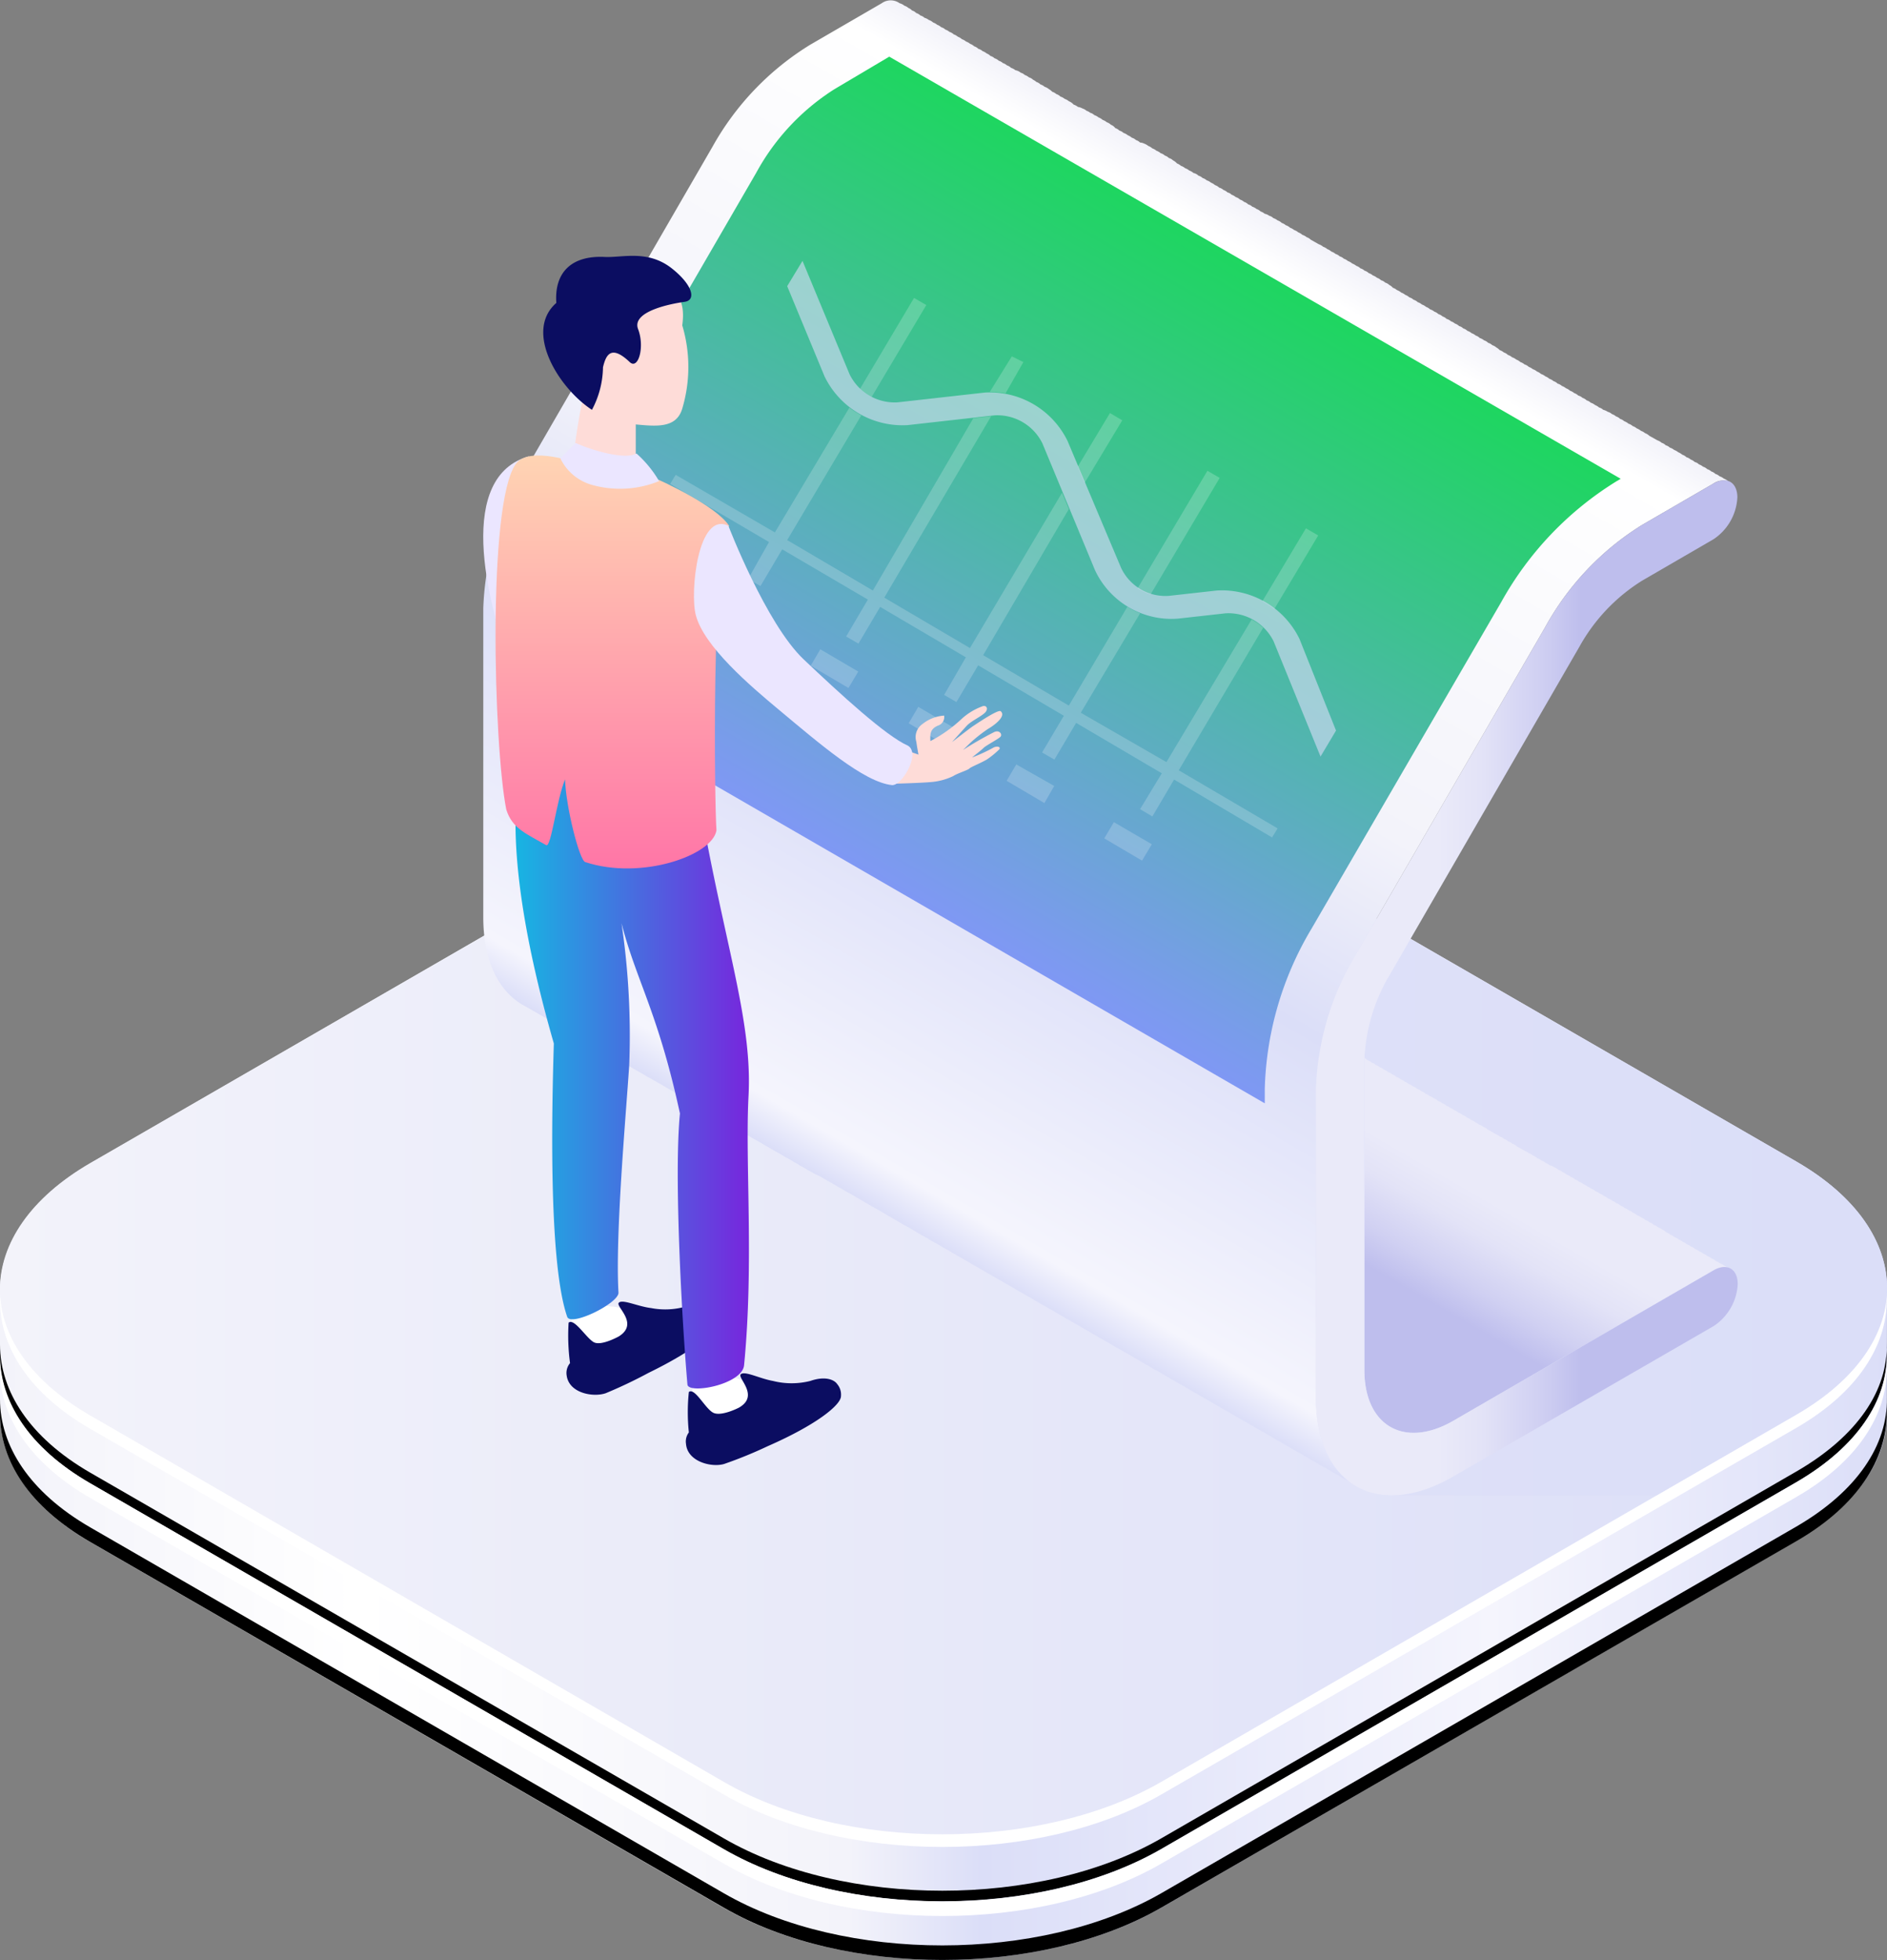 <svg xmlns="http://www.w3.org/2000/svg" xmlns:xlink="http://www.w3.org/1999/xlink" width="105.93" height="110" viewBox="0 0 105.93 110"><rect x="0" y="0" width="105.93" height="110" fill="#808080" stroke="none"/><defs><filter id="b" x="37.05" y="-8598.88" width="37.09" height="32766" filterUnits="userSpaceOnUse" color-interpolation-filters="sRGB"><feFlood flood-color="#fff" result="bg"/><feBlend in="SourceGraphic" in2="bg"/></filter><mask id="a" x="37.05" y="-8598.88" width="37.09" height="32766" maskUnits="userSpaceOnUse"><g style="filter:url(#b)"/></mask><linearGradient id="c" x1="-769.51" y1="-265.34" x2="-769.51" y2="-280.45" gradientTransform="matrix(-0.92, -0.54, -0.48, 0.8, -783.38, -166.76)" gradientUnits="userSpaceOnUse"><stop offset="0"/><stop offset="1" stop-color="#fff"/></linearGradient><linearGradient id="d" x1="0.01" y1="75.87" x2="105.93" y2="75.87" gradientUnits="userSpaceOnUse"><stop offset="0" stop-color="#f3f3fa"/><stop offset="0.19" stop-color="#fff"/><stop offset="0.45" stop-color="#f3f3fa"/><stop offset="0.52" stop-color="#dbdef8"/><stop offset="0.79" stop-color="#f5f5fd"/><stop offset="1" stop-color="#dbdef8"/></linearGradient><linearGradient id="e" y1="72.32" x2="105.93" y2="72.32" gradientUnits="userSpaceOnUse"><stop offset="0" stop-color="#f3f3fa"/><stop offset="1" stop-color="#dbdef8"/></linearGradient><linearGradient id="f" x1="75.88" y1="14.8" x2="46.23" y2="66.16" gradientUnits="userSpaceOnUse"><stop offset="0" stop-color="#f3f3fa"/><stop offset="0.04" stop-color="#fff"/><stop offset="0.45" stop-color="#f3f3fa"/><stop offset="0.65" stop-color="#dbdef8"/><stop offset="0.96" stop-color="#f5f5fd"/><stop offset="1" stop-color="#dbdef8"/></linearGradient><linearGradient id="g" x1="87.57" y1="63.14" x2="77.85" y2="79.97" gradientUnits="userSpaceOnUse"><stop offset="0.29" stop-color="#eaeaf9"/><stop offset="0.39" stop-color="#e3e3f7"/><stop offset="0.53" stop-color="#d0d0f2"/><stop offset="0.63" stop-color="#bebeed"/></linearGradient><linearGradient id="h" x1="73.87" y1="55.44" x2="97.55" y2="55.44" xlink:href="#g"/><linearGradient id="i" x1="69.16" y1="14.27" x2="48.99" y2="49.2" gradientUnits="userSpaceOnUse"><stop offset="0" stop-color="#1ed660"/><stop offset="1" stop-color="#7f98f4"/></linearGradient><filter id="k" x="37.05" y="16.1" width="37.09" height="31.87" filterUnits="userSpaceOnUse" color-interpolation-filters="sRGB"><feFlood flood-color="#fff" result="bg"/><feBlend in="SourceGraphic" in2="bg"/></filter><mask id="j" x="37.05" y="16.1" width="37.09" height="31.87" maskUnits="userSpaceOnUse"><g style="mask:url(#a);filter:url(#k)"><path d="M74.14,42.41,71.5,36a2.83,2.83,0,0,0-2.7-1.58l-2.69.3A4.74,4.74,0,0,1,61.47,32l-2.95-7.11a2.82,2.82,0,0,0-2.69-1.58l-4.9.55a4.87,4.87,0,0,1-4.64-2.73l-2.1-5.07-7.14,12L70.84,48Z" style="mix-blend-mode:multiply;fill:url(#c)"/></g></mask><linearGradient id="l" x1="-769.51" y1="-265.34" x2="-769.51" y2="-280.45" gradientTransform="matrix(-0.92, -0.54, -0.48, 0.8, -783.38, -166.76)" xlink:href="#e"/><linearGradient id="m" x1="28.94" y1="59.91" x2="42.04" y2="59.91" gradientUnits="userSpaceOnUse"><stop offset="0" stop-color="#17b5e2"/><stop offset="1" stop-color="#7726dd"/></linearGradient><linearGradient id="n" x1="-812.65" y1="48.74" x2="-812.65" y2="25.56" gradientTransform="matrix(-1, 0, 0, 1, -778.29, 0)" gradientUnits="userSpaceOnUse"><stop offset="0" stop-color="#ff76a7"/><stop offset="1" stop-color="#ffd4b3"/></linearGradient></defs><g style="isolation:isolate"><path d="M105.93,72.33h0c0-2.58-1.67-5.16-5.07-7.13L65.3,44.67c-6.77-3.91-17.77-3.9-24.56,0L5.1,65.27C1.66,67.26,0,69.86,0,72.46v6.89c0,2.6,1.63,5.21,5.06,7.19l35.56,20.53c6.77,3.9,17.77,3.9,24.56,0l35.64-20.58c3.38-2,5.07-4.5,5.1-7h0Z" style="fill:url(#d)"/><path d="M5.07,85.72l35.56,20.53c6.77,3.91,17.77,3.9,24.56,0l35.64-20.57c3.45-2,5.14-4.61,5.09-7.21v.82c0,2.6-1.64,5.22-5.09,7.21L65.19,107.06c-6.79,3.91-17.79,3.92-24.56,0L5.07,86.54C1.64,84.56,0,82,0,79.34v-.82C0,81.13,1.64,83.74,5.07,85.72Z" style="mix-blend-mode:overlay"/><path d="M5.07,79.37,40.63,99.9c6.77,3.91,17.77,3.91,24.56,0l35.64-20.58c3.45-2,5.14-4.61,5.09-7.21v.82c0,2.6-1.64,5.22-5.09,7.21L65.19,100.71c-6.79,3.92-17.79,3.93-24.56,0L5.07,80.19C1.64,78.21,0,75.6,0,73v-.82C0,74.78,1.64,77.39,5.07,79.37Z" style="fill:#fff"/><path d="M100.83,82.59,65.19,103.17c-6.79,3.92-17.79,3.92-24.56,0L5.07,82.65C1.64,80.67,0,78.06,0,75.46v.59H0c-.06,2.6,1.63,5.21,5.06,7.19l35.56,20.53c6.77,3.91,17.77,3.91,24.56,0l35.64-20.58c3.45-2,5.14-4.61,5.09-7.21h0v-.59C106,78,104.28,80.6,100.83,82.59Z" style="mix-blend-mode:overlay"/><path d="M5.07,83.25l35.56,20.53c6.77,3.91,17.77,3.91,24.56,0l35.64-20.58c3.45-2,5.14-4.61,5.09-7.21v.82c0,2.61-1.64,5.22-5.09,7.21L65.19,104.59c-6.79,3.92-17.79,3.92-24.56,0L5.07,84.07C1.64,82.09,0,79.48,0,76.88v-.82C0,78.66,1.64,81.27,5.07,83.25Z" style="fill:#fff"/><path d="M5.07,79.44c-6.77-3.9-6.76-10.25,0-14.17L40.74,44.69c6.79-3.92,17.79-3.93,24.56,0L100.86,65.2c6.77,3.92,6.76,10.26,0,14.18L65.19,100c-6.79,3.92-17.79,3.93-24.56,0Z" style="fill:url(#e)"/><path d="M100.86,65.2,65.3,44.67a18.75,18.75,0,0,0-2.3-1.1H60.47L78.29,83.92H93l7.86-4.54C107.62,75.46,107.63,69.12,100.86,65.2Z" style="fill:#dbdef8;opacity:0.6;mix-blend-mode:multiply"/><path d="M73.87,78.44V61.11a15.69,15.69,0,0,1,2.26-7.57L86.74,35.2a15.57,15.57,0,0,1,5.44-5.74l4-2.32A1,1,0,0,1,97,27a.62.62,0,0,0-.23-.14.7.7,0,0,0-.24-.13.53.53,0,0,0-.23-.13.55.55,0,0,0-.23-.14.59.59,0,0,0-.23-.13.58.58,0,0,0-.24-.14.65.65,0,0,0-.23-.13.45.45,0,0,0-.23-.13.62.62,0,0,0-.23-.14.56.56,0,0,0-.24-.13.55.55,0,0,0-.23-.14.88.88,0,0,0-.23-.14.76.76,0,0,0-.23-.13.7.7,0,0,0-.24-.13.53.53,0,0,0-.23-.13.55.55,0,0,0-.23-.14.72.72,0,0,0-.24-.14,38392485967048.14,38392485967048.14,0,0,1-.46-.26.68.68,0,0,0-.23-.14.76.76,0,0,0-.23-.13.84.84,0,0,0-.24-.14.65.65,0,0,0-.23-.13.53.53,0,0,0-.23-.13.72.72,0,0,0-.24-.14.58.58,0,0,0-.23-.13.55.55,0,0,0-.23-.14.65.65,0,0,0-.23-.13.56.56,0,0,0-.24-.13A.68.68,0,0,0,90,23a.53.53,0,0,0-.23-.13.79.79,0,0,0-.23-.14.7.7,0,0,0-.24-.13.53.53,0,0,0-.23-.13.55.55,0,0,0-.23-.14.56.56,0,0,0-.24-.13.59.59,0,0,0-.23-.14.65.65,0,0,0-.23-.13.68.68,0,0,0-.23-.14.76.76,0,0,0-.23-.13.56.56,0,0,0-.24-.13.55.55,0,0,0-.23-.14.65.65,0,0,0-.23-.13.79.79,0,0,0-.23-.14.7.7,0,0,0-.24-.13.68.68,0,0,0-.23-.14.65.65,0,0,0-.23-.13.76.76,0,0,0-.23-.13.58.58,0,0,0-.24-.14.65.65,0,0,0-.23-.13.68.68,0,0,0-.23-.14.7.7,0,0,0-.24-.13.58.58,0,0,0-.23-.13.55.55,0,0,0-.23-.14.65.65,0,0,0-.23-.13A.72.72,0,0,0,84,19.5a.65.65,0,0,0-.23-.13.53.53,0,0,0-.23-.13.55.55,0,0,0-.23-.14.7.7,0,0,0-.24-.13.55.55,0,0,0-.23-.14.65.65,0,0,0-.23-.13.59.59,0,0,0-.23-.13.58.58,0,0,0-.24-.14.48.48,0,0,0-.23-.13.55.55,0,0,0-.23-.14.76.76,0,0,0-.23-.13.56.56,0,0,0-.24-.13.55.55,0,0,0-.23-.14.53.53,0,0,0-.23-.13.62.62,0,0,0-.23-.14.7.7,0,0,0-.24-.13.68.68,0,0,0-.23-.14.65.65,0,0,0-.23-.13.59.59,0,0,0-.23-.13.58.58,0,0,0-.24-.14.53.53,0,0,0-.23-.13.68.68,0,0,0-.23-.14.76.76,0,0,0-.23-.13.72.72,0,0,0-.24-.14.65.65,0,0,0-.23-.13A.53.53,0,0,0,78,16a.58.58,0,0,0-.24-.14.48.48,0,0,0-.23-.13.55.55,0,0,0-.23-.14.65.65,0,0,0-.23-.13.59.59,0,0,0-.23-.13.58.58,0,0,0-.24-.14.53.53,0,0,0-.23-.13.55.55,0,0,0-.23-.14.76.76,0,0,0-.23-.13.72.72,0,0,0-.24-.14.65.65,0,0,0-.23-.13.53.53,0,0,0-.23-.13.58.58,0,0,0-.24-.14.65.65,0,0,0-.23-.13.68.68,0,0,0-.23-.14.65.65,0,0,0-.23-.13.72.72,0,0,0-.24-.14,9598121491702.7,9598121491702.7,0,0,0-.46-.26.62.62,0,0,0-.23-.14.7.7,0,0,0-.24-.13.68.68,0,0,0-.23-.14.65.65,0,0,0-.23-.13.76.76,0,0,0-.23-.13.58.58,0,0,0-.24-.14.65.65,0,0,0-.23-.13.55.55,0,0,0-.23-.14.7.7,0,0,0-.24-.13.48.48,0,0,0-.23-.13A.55.55,0,0,0,71,12a.65.65,0,0,0-.23-.13.62.62,0,0,0-.23-.14.7.7,0,0,0-.24-.13.53.53,0,0,0-.23-.13.55.55,0,0,0-.23-.14.59.59,0,0,0-.23-.13.58.58,0,0,0-.24-.14.65.65,0,0,0-.23-.13.45.45,0,0,0-.23-.13.62.62,0,0,0-.23-.14.56.56,0,0,0-.24-.13.55.55,0,0,0-.23-.14.79.79,0,0,0-.23-.14.7.7,0,0,0-.24-.13.58.58,0,0,0-.23-.13.53.53,0,0,0-.23-.13A.55.55,0,0,0,67,9.71a.72.72,0,0,0-.24-.14.65.65,0,0,0-.23-.13.65.65,0,0,0-.23-.13.79.79,0,0,0-.23-.14A.7.7,0,0,0,65.85,9a.53.53,0,0,0-.23-.13.55.55,0,0,0-.23-.14.53.53,0,0,0-.23-.13.72.72,0,0,0-.24-.14.65.65,0,0,0-.23-.13.68.68,0,0,0-.23-.14.76.76,0,0,0-.23-.13A.56.56,0,0,0,64,8a.55.55,0,0,0-.23-.14.53.53,0,0,0-.23-.13.79.79,0,0,0-.23-.14.7.7,0,0,0-.24-.13.53.53,0,0,0-.23-.13.55.55,0,0,0-.23-.14A.56.56,0,0,0,62.36,7a.59.59,0,0,0-.23-.14.65.65,0,0,0-.23-.13.68.68,0,0,0-.23-.14.7.7,0,0,0-.24-.13.48.48,0,0,0-.23-.13A.55.55,0,0,0,61,6.22a.65.65,0,0,0-.23-.13A.79.79,0,0,0,60.51,6a.7.7,0,0,0-.24-.13A.68.68,0,0,0,60,5.68a.65.65,0,0,0-.23-.13.7.7,0,0,0-.24-.13.55.55,0,0,0-.23-.14.65.65,0,0,0-.23-.13A.79.79,0,0,0,58.88,5a.7.7,0,0,0-.24-.13.58.58,0,0,0-.23-.13.55.55,0,0,0-.23-.14A.65.65,0,0,0,58,4.48a.58.58,0,0,0-.24-.14.65.65,0,0,0-.23-.13.53.53,0,0,0-.23-.13A.62.62,0,0,0,57,3.94a.7.7,0,0,0-.24-.13.55.55,0,0,0-.23-.14.65.65,0,0,0-.23-.13.59.59,0,0,0-.23-.13.58.58,0,0,0-.24-.14.53.53,0,0,0-.23-.13A.55.55,0,0,0,55.39,3a.76.76,0,0,0-.23-.13.56.56,0,0,0-.24-.13.55.55,0,0,0-.23-.14.68.68,0,0,0-.23-.14.76.76,0,0,0-.23-.13A.7.7,0,0,0,54,2.2a.68.68,0,0,0-.23-.14.65.65,0,0,0-.23-.13.58.58,0,0,0-.24-.14.65.65,0,0,0-.23-.13.53.53,0,0,0-.23-.13.68.68,0,0,0-.23-.14.76.76,0,0,0-.23-.13.66.66,0,0,0-.24-.14A.65.65,0,0,0,51.9,1a.53.53,0,0,0-.23-.13.58.58,0,0,0-.24-.14A.48.48,0,0,0,51.2.59.55.55,0,0,0,51,.45a.65.65,0,0,0-.23-.13A.72.72,0,0,0,50.5.18a.86.86,0,0,0-1,0l-4,2.32A15.65,15.65,0,0,0,40,8.23L29.38,26.58a15.61,15.61,0,0,0-2.25,7.56V51.48c0,2.51.91,4.25,2.37,5l.23.13.24.14.23.13a1.71,1.71,0,0,0,.23.13l.24.14a1.71,1.71,0,0,0,.23.13l.24.14.22.13.24.13.23.14a1.71,1.71,0,0,0,.23.13l.24.14.22.13.24.13.23.14.23.13.24.14.23.13a1.71,1.71,0,0,0,.23.13l.23.14.24.14.23.13a1.71,1.71,0,0,0,.23.13l.23.14.24.13.23.14.23.13.23.13.24.14a1.71,1.71,0,0,0,.23.13l.24.14a25594990644589.73,25594990644589.73,0,0,1,.46.26l.23.14.23.13.24.14a1.71,1.71,0,0,0,.23.13l.23.14.23.13.24.13L39,62l.23.13.23.14.24.13a1.71,1.71,0,0,0,.23.13l.24.14.22.13.23.14.24.13.23.14.24.13a1.71,1.71,0,0,0,.23.13l.23.14.23.13.23.14.24.13.23.13.23.14.23.13.24.14.23.13.23.13.23.14.24.13.23.14.24.13a1.27,1.27,0,0,0,.22.13l.24.14a1.71,1.71,0,0,0,.23.13l.24.14L46,66l.24.14a4265831774098.93,4265831774098.93,0,0,0,.46.26l.24.14a1.71,1.71,0,0,0,.23.13l.23.14.23.13.24.13.23.14.23.13.23.14.23.13.24.14.24.13.22.13.24.14a1.71,1.71,0,0,0,.23.13l.23.14.24.14.22.13.24.13.23.13.23.14.24.14.23.13.23.13.23.14.24.13.24.14.22.13.24.13.23.14.23.13.24.14.22.13.24.13.23.14.23.13.24.14.23.13a1.71,1.71,0,0,0,.23.13l.23.14.23.13.25.14.22.13.23.13.24.14a1.71,1.71,0,0,0,.23.13,1.34,1.34,0,0,0,.23.13l.23.14.24.13.23.14.24.14.22.13.24.13a1.71,1.71,0,0,0,.23.13l.23.14.24.14.23.13a1.71,1.71,0,0,0,.23.13l.23.14.24.13.23.14.23.13.23.13.23.14.24.13a1.38,1.38,0,0,0,.24.14l.22.13.23.13.24.14a1.71,1.71,0,0,0,.23.13l.24.14a4265831774098,4265831774098,0,0,0,.46.26l.23.14.23.13.24.14a1.71,1.71,0,0,0,.23.13l.23.14.23.13.24.13.23.14.23.13.23.14.24.13.23.14.24.13.22.13.23.14.24.13.23.14.24.13a1.71,1.71,0,0,0,.23.13l.23.14.23.13.23.14.24.13.23.13.23.14.23.13.24.14.23.13.23.13.24.14a1.71,1.71,0,0,0,.23.13l.24.14.22.13.24.13.23.14a1.71,1.71,0,0,0,.23.13l.24.14.22.13.24.14.23.13.23.13.24.14.23.13.23.14.23.13.23.14.25.13.22.13.23.14.24.13.23.14.24.13.22.13.23.14C74.69,82.5,73.87,80.82,73.87,78.44Z" style="fill:url(#f)"/><path d="M81.57,79.74,96.2,71.29a1,1,0,0,1,.82-.12.79.79,0,0,0-.23-.14.7.7,0,0,0-.24-.13.65.65,0,0,0-.23-.13.55.55,0,0,0-.23-.14.76.76,0,0,0-.23-.13.72.72,0,0,0-.24-.14.65.65,0,0,0-.23-.13.53.53,0,0,0-.23-.13.62.62,0,0,0-.23-.14.7.7,0,0,0-.24-.13.55.55,0,0,0-.23-.14.65.65,0,0,0-.23-.13.59.59,0,0,0-.23-.13.58.58,0,0,0-.24-.14.53.53,0,0,0-.23-.13A.55.55,0,0,0,93.3,69a.7.7,0,0,0-.24-.13.53.53,0,0,0-.23-.13.55.55,0,0,0-.23-.14.53.53,0,0,0-.23-.13.62.62,0,0,0-.23-.14.8.8,0,0,0-.24-.13.68.68,0,0,0-.23-.14.65.65,0,0,0-.23-.13.56.56,0,0,0-.24-.13.49.49,0,0,0-.23-.14.53.53,0,0,0-.23-.13.68.68,0,0,0-.23-.14.7.7,0,0,0-.24-.13.68.68,0,0,0-.23-.14.65.65,0,0,0-.23-.13.59.59,0,0,0-.23-.13.58.58,0,0,0-.24-.14.65.65,0,0,0-.23-.13.68.68,0,0,0-.23-.14.7.7,0,0,0-.24-.13.48.48,0,0,0-.23-.13.55.55,0,0,0-.23-.14.65.65,0,0,0-.23-.13.79.79,0,0,0-.23-.14.7.7,0,0,0-.24-.13.68.68,0,0,0-.23-.14A.65.65,0,0,0,87,65.4a.76.76,0,0,0-.23-.13.58.58,0,0,0-.24-.14.65.65,0,0,0-.23-.13.68.68,0,0,0-.23-.14.76.76,0,0,0-.23-.13.72.72,0,0,0-.24-.14,5484640852421.44,5484640852421.44,0,0,0-.46-.26.58.58,0,0,0-.24-.14.58.58,0,0,0-.23-.13.68.68,0,0,0-.23-.14.65.65,0,0,0-.23-.13,1,1,0,0,0-.24-.14,38392485967011.6,38392485967011.6,0,0,0-.46-.26.55.55,0,0,0-.23-.14.7.7,0,0,0-.24-.13.68.68,0,0,0-.23-.14.65.65,0,0,0-.23-.13.76.76,0,0,0-.23-.13.58.58,0,0,0-.24-.14.58.58,0,0,0-.23-.13.68.68,0,0,0-.23-.14.76.76,0,0,0-.23-.13.56.56,0,0,0-.24-.13.55.55,0,0,0-.23-.14.65.65,0,0,0-.23-.13.62.62,0,0,0-.23-.14.7.7,0,0,0-.24-.13.53.53,0,0,0-.23-.13.55.55,0,0,0-.23-.14.59.59,0,0,0-.23-.13.58.58,0,0,0-.24-.14.65.65,0,0,0-.23-.13.53.53,0,0,0-.23-.13.62.62,0,0,0-.23-.14.56.56,0,0,0-.24-.13.55.55,0,0,0-.23-.14.65.65,0,0,0-.23-.13.72.72,0,0,0-.24-.14.58.58,0,0,0-.23-.13.53.53,0,0,0-.23-.13.55.55,0,0,0-.23-.14.76.76,0,0,0-.23-.13,1,1,0,0,0-.18-.13A8.61,8.61,0,0,1,77,57a8.76,8.76,0,0,0-.41,2.5V76.88C76.59,80,78.83,81.32,81.57,79.74Z" style="fill:url(#g)"/><path d="M96.2,74.42,81.57,82.87c-4.24,2.45-7.7.46-7.7-4.43V61.11a15.69,15.69,0,0,1,2.26-7.57L86.74,35.2a15.57,15.57,0,0,1,5.44-5.74l4-2.32c.75-.43,1.35-.08,1.35.78a3,3,0,0,1-1.35,2.35l-4,2.32a10.18,10.18,0,0,0-3.52,3.71L78.05,54.65a10.06,10.06,0,0,0-1.46,4.89V76.88c0,3.16,2.24,4.44,5,2.86L96.2,71.29c.75-.43,1.35-.08,1.35.78A3,3,0,0,1,96.2,74.42Z" style="fill:url(#h)"/><path d="M90.76,27l.22-.13L49.92,3.18,46.85,5a12.8,12.8,0,0,0-4.4,4.7L31.84,28A12.71,12.71,0,0,0,30,34.14v4.07L71,61.92v-.81a18.44,18.44,0,0,1,2.63-9L84.28,33.78A18.51,18.51,0,0,1,90.76,27Z" style="fill:url(#i)"/><path d="M48.28,21.82a3,3,0,0,0,.65.46L52,17.12l-.69-.4ZM70.86,33.75a5.16,5.16,0,0,1,.67.44L74,30.05l-.69-.4Zm-7-.73a2.85,2.85,0,0,0,.73.34l3.88-6.54-.69-.4Zm-3.36-6.83.38.92L63,23.59l-.69-.41Zm4.16,21.19-2.13-1.24-.54.91,2.12,1.25ZM55.56,22a4.51,4.51,0,0,1,.89.07l1-1.75L56.8,20Zm3.62,22.11L57.05,42.9l-.54.92,2.12,1.25ZM37.93,26.65l-.31.51,5.55,3.26L42,32.49l.69.4,1.22-2.06,4.81,2.82-1.22,2.07.69.4,1.22-2.06,4.81,2.83L53,39l.69.4,1.22-2.06,4.81,2.83-1.22,2.06.69.4,1.22-2.06,4.81,2.83L64,45.41l.69.41,1.22-2.07L71.41,47l.31-.51-5.55-3.26,4.74-8a2.73,2.73,0,0,0-.65-.46l-4.78,8L60.67,40,64,34.42a4.79,4.79,0,0,1-.71-.37L60,39.6l-4.81-2.83L60,28.57l-.38-.92-5.17,8.72-4.81-2.83,6-10.18-1,.11L49,33.14l-4.81-2.83,4.16-7a5.1,5.1,0,0,1-.67-.43l-4.18,7Zm4.75,7.81-2.13-1.25-.54.92,2.12,1.25Zm11,6.46-2.13-1.25-.54.92,2.12,1.25Zm-5.5-3.23-2.13-1.25-.54.92,2.12,1.25Z" style="fill:#fff;opacity:0.2"/><path d="M45.05,14.64,47.69,21a2.82,2.82,0,0,0,2.7,1.58l4.9-.55a4.85,4.85,0,0,1,4.64,2.72l3,7.11a2.75,2.75,0,0,0,2.69,1.58l2.69-.3a4.84,4.84,0,0,1,4.64,2.72L75,41l-.87,1.46L71.5,36a2.83,2.83,0,0,0-2.7-1.58l-2.69.3A4.74,4.74,0,0,1,61.47,32l-2.95-7.11a2.82,2.82,0,0,0-2.69-1.58l-4.9.55a4.87,4.87,0,0,1-4.64-2.73l-2.1-5.07Z" style="fill:#dbdef8;opacity:0.6;mix-blend-mode:multiply"/><g style="mask:url(#j)"><path d="M74.14,42.41,71.5,36a2.83,2.83,0,0,0-2.7-1.58l-2.69.3A4.74,4.74,0,0,1,61.47,32l-2.95-7.11a2.82,2.82,0,0,0-2.69-1.58l-4.9.55a4.87,4.87,0,0,1-4.64-2.73l-2.1-5.07-7.14,12L70.84,48Z" style="fill:url(#l)"/></g><path d="M50.93,42.13l.63.22s-.09-.48-.12-.72a.89.89,0,0,1,.35-1A2.17,2.17,0,0,1,53,40.16a.5.5,0,0,1-.34.56c-.45.19-.45.48-.43.87A7.88,7.88,0,0,0,54,40.33a3.51,3.51,0,0,1,1.12-.68c.25-.12.41.14.15.37s-.77.46-1,.71-.83.92-.83.92,1-.78,1.2-.91,1.36-.92,1.53-.83c.33.27-.31.77-.71,1a8.37,8.37,0,0,0-1,.79l-.4.39a19.71,19.71,0,0,1,1.74-1c.3-.15.48.12.37.25s-.81.49-.95.63-.49.4-.65.54a9,9,0,0,0,1.23-.57c.23-.09.38,0,.3.11a4.83,4.83,0,0,1-.68.56c-.34.21-.94.44-1,.52s-.72.29-.9.42a3.5,3.5,0,0,1-1.15.33c-.67.07-2.47.11-2.47.11Z" style="fill:#fedcd8"/><path d="M39.19,77.27a1.33,1.33,0,0,0-.31,1.09,1.77,1.77,0,0,0,1.46,1.31c.46.09,1.32.08,1.63-.48s.28-1.75-.74-1.85C40.55,77.27,39.71,76.75,39.19,77.27Z" style="fill:#fff"/><path d="M38.67,80.39h0a10.92,10.92,0,0,1,0-2.27c.33-.26.91.92,1.36,1.16S41.48,79,41.48,79c1.19-.68-.13-1.69.11-1.88s1.06.25,1.8.38a4.28,4.28,0,0,0,2.1,0c.8-.28,1.33-.09,1.51.18a.91.91,0,0,1,.21.67c0,.5-1.39,1.62-4.11,2.81a24.15,24.15,0,0,1-2.45,1c-.71.21-2.06-.13-2.14-1.13A.84.84,0,0,1,38.67,80.39Z" style="fill:#0b0d61"/><path d="M32.36,73.36a1.34,1.34,0,0,0-.25,1.11,1.76,1.76,0,0,0,1.51,1.24c.47.07,1.33,0,1.61-.56s.2-1.77-.82-1.82C33.72,73.3,32.86,72.82,32.36,73.36Z" style="fill:#fff"/><path d="M32,76.5h0a11.58,11.58,0,0,1-.08-2.27c.32-.27,1,.88,1.42,1.1s1.4-.33,1.4-.33c1.16-.73-.21-1.68,0-1.89s1.06.21,1.81.3a4.17,4.17,0,0,0,2.09-.13c.79-.31,1.33-.15,1.52.11a.88.88,0,0,1,.24.66c.08.5-1.31,1.69-4,3a26.06,26.06,0,0,1-2.4,1.14c-.7.24-2.06,0-2.19-1A.86.86,0,0,1,32,76.5Z" style="fill:#0b0d61"/><path d="M39.59,46.75c1.3,6.89,2.64,10.83,2.43,14.76-.2,3.67.31,9.4-.25,15.11-.11,1.09-3.13,1.64-3.18,1.08-.32-3.71-.76-11.79-.42-15.21C36.94,56.8,35.7,55,34.89,51.81a42.8,42.8,0,0,1,.43,8c-.19,2.87-.79,9.55-.6,12.74,0,.6-2.68,1.92-2.88,1.35-1.06-3.07-.86-11.66-.75-15.34-1.83-6.36-2.41-11.14-2.05-14.3C29.77,37.81,39.59,46.75,39.59,46.75Z" style="fill:url(#m)"/><path d="M29.69,25.61c-4,1.12-2.54,7.84-.83,12.3C32.34,38.11,29.69,25.61,29.69,25.61Z" style="fill:#ebe6ff"/><path d="M32.8,22.46l-2-2.64,6.62-3.46s1.15-.11.88,1.9a8.16,8.16,0,0,1,0,4.67c-.33,1.11-1.43,1-2.61.89v3l-3.57-.63s.24-2.14.56-3.62C32.73,22.5,32.77,22.49,32.8,22.46Z" style="fill:#fedcd8"/><path d="M37,26.94s3.19,1.42,3.93,2.57c-1,1.31-.82,15.67-.71,17.09C40,48,36,49.42,32.85,48.38c-.33-.11-1.09-3.13-1.13-4.64-.49,1.2-.78,3.85-1.06,3.69-1.11-.64-1.91-.93-2.24-2-.71-3.58-1.07-17.2.54-19.4.76-1.05,3.6,0,3.6,0Z" style="fill:url(#n)"/><path d="M33.23,23c-1.86-1.21-3.84-4.39-2-6-.12-1.71.85-2.67,2.71-2.58,1,.05,2.42-.42,3.77.64,1.19.94,1.38,1.79.72,1.88s-3,.51-2.61,1.53,0,2.32-.48,1.84c-1.06-1-1.33-.36-1.49.3A5.22,5.22,0,0,1,33.23,23Z" style="fill:#0b0d61"/><path d="M32.32,24.86c.63.3,2.69,1,3.41.59A6.44,6.44,0,0,1,37,27a5.81,5.81,0,0,1-3.74.22,2.81,2.81,0,0,1-1.8-1.49C31.83,25.34,32.32,24.86,32.32,24.86Z" style="fill:#ebe6ff"/><path d="M40.89,29.51S43,35,45.11,37s4.62,4.3,5.86,4.85c.73.44-.34,2.27-.9,2.21-1.57-.16-4.07-2.33-6.41-4.28-1.52-1.27-4.14-3.49-4.6-5.26C38.72,33.25,39.18,28.66,40.89,29.51Z" style="fill:#ebe6ff"/></g></svg>